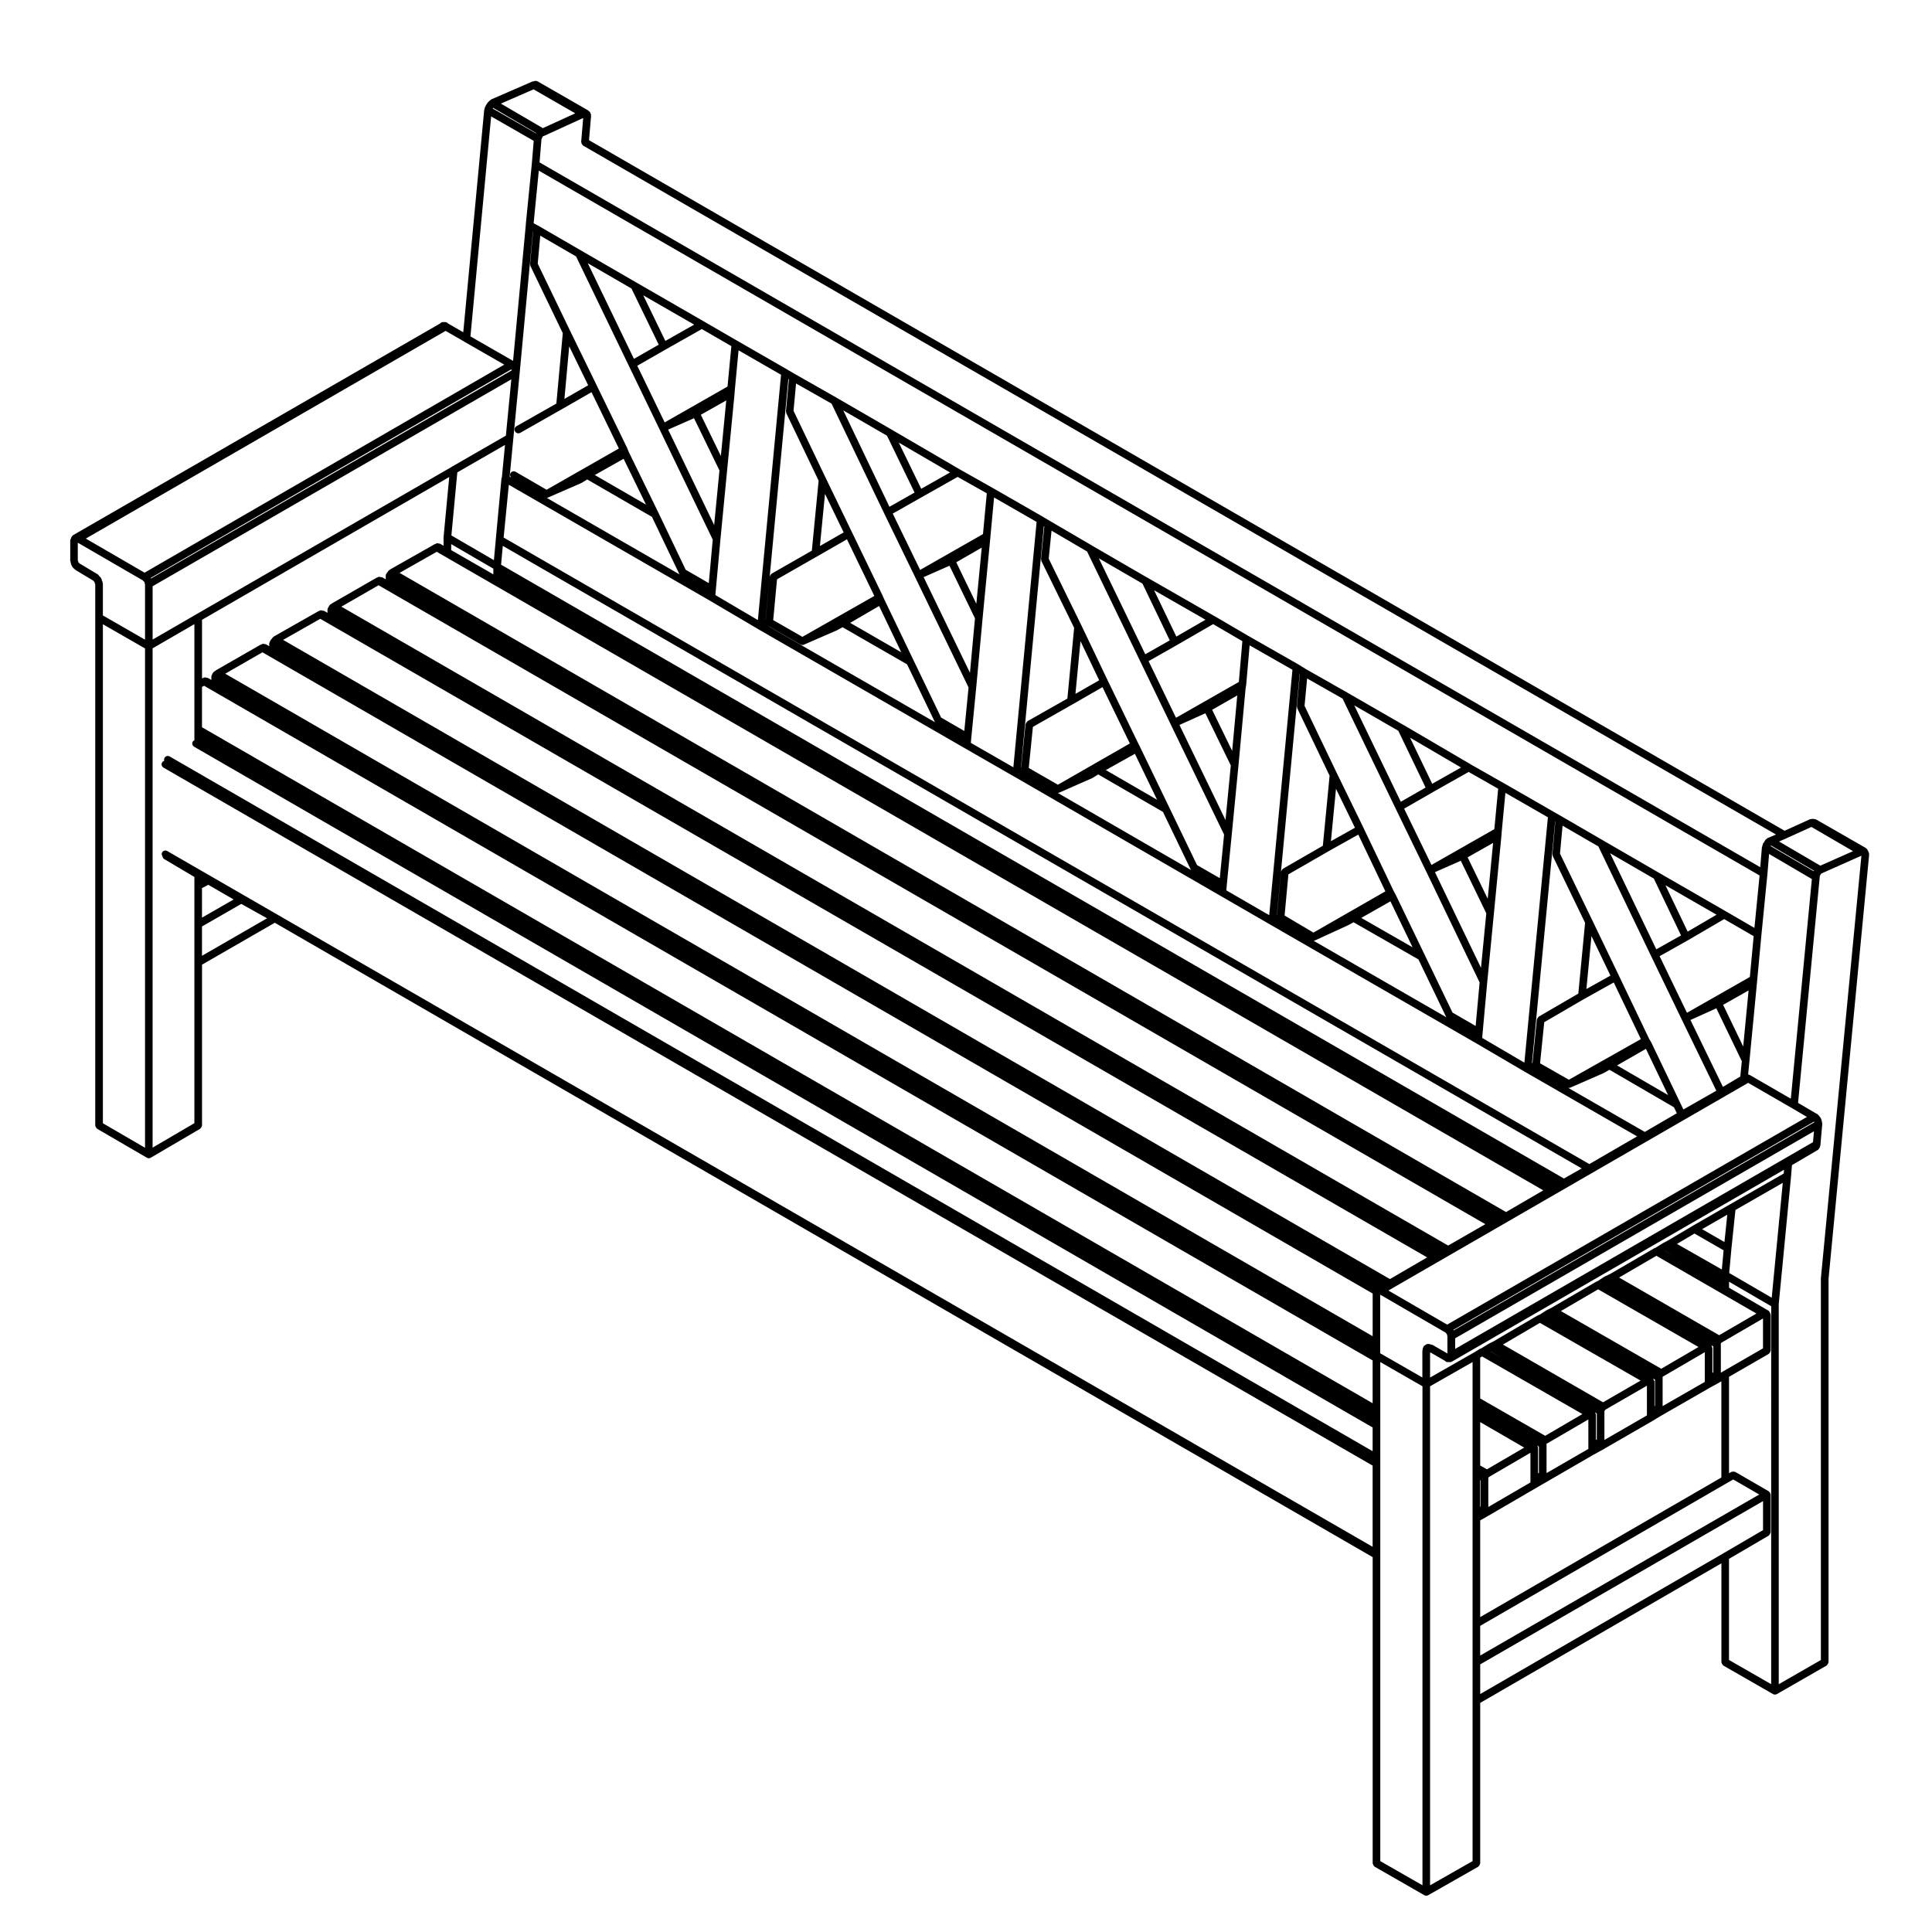<?xml version="1.0" encoding="UTF-8"?>
<!-- Uploaded to: ICON Repo, www.svgrepo.com, Generator: ICON Repo Mixer Tools -->
<svg fill="#000000" width="800px" height="800px" version="1.1" viewBox="144 144 512 512" xmlns="http://www.w3.org/2000/svg">
 <path d="m162.7 292.87v0.031c0.016 0.059-0.016 0.117 0.012 0.168l0.047 0.09c0.004 0.02-0.012 0.039-0.004 0.059l0.039 0.125v0.02 0.012c0 0.039 0.039 0.07 0.047 0.105l0.004 0.02s0 0.012 0.004 0.012c0.023 0.156 0.086 0.309 0.188 0.441 0.023 0.117 0.105 0.207 0.176 0.309 0.051 0.07 0.074 0.125 0.141 0.176 0.066 0.059 0.086 0.156 0.172 0.195l0.172 0.09c0.023 0.031 0.012 0.07 0.039 0.102l0.09 0.102c0.051 0.051 0.121 0.039 0.18 0.082 0.055 0.039 0.07 0.105 0.133 0.137l0.109 0.051 4.359 2.609c0.016 0.012 0.031 0 0.047 0.012 0.051 0.09 0.121 0.145 0.191 0.215 0.02 0.031 0.016 0.07 0.039 0.09 0.02 0.02 0.047 0.012 0.066 0.031 0.02 0.012 0.039 0.02 0.066 0.031 0.012 0.02 0.023 0.031 0.035 0.039v0.039 0.082c0 0.176 0.105 0.312 0.191 0.465l-0.004 0.012v143.46c0 0.051 0.047 0.082 0.051 0.125 0.016 0.125 0.074 0.215 0.141 0.332 0.066 0.117 0.117 0.215 0.227 0.297 0.035 0.031 0.039 0.09 0.082 0.105l13.191 7.672c0.16 0.09 0.332 0.137 0.508 0.137 0.176 0 0.348-0.051 0.508-0.137l13.094-7.672c0.039-0.02 0.047-0.082 0.082-0.105 0.105-0.082 0.156-0.176 0.223-0.297s0.125-0.207 0.141-0.344c0.004-0.039 0.051-0.07 0.051-0.117v-42.629l19.285-11.109 290.95 168.12v81.16c0 0.051 0.051 0.082 0.059 0.125 0.016 0.137 0.07 0.227 0.137 0.344 0.066 0.117 0.117 0.215 0.227 0.297 0.039 0.031 0.039 0.09 0.09 0.105l13.184 7.566c0.156 0.09 0.332 0.137 0.504 0.137s0.344-0.051 0.504-0.137l13.285-7.566c0.039-0.02 0.047-0.082 0.086-0.105 0.105-0.082 0.16-0.176 0.227-0.297 0.07-0.117 0.121-0.207 0.141-0.344 0.012-0.039 0.055-0.082 0.055-0.125v-42.535l63.918-36.988v26.223c0 0.051 0.051 0.082 0.055 0.125 0.016 0.125 0.074 0.227 0.141 0.332 0.07 0.117 0.117 0.215 0.227 0.297 0.039 0.039 0.039 0.09 0.086 0.117l13.18 7.566c0.156 0.09 0.332 0.125 0.504 0.125 0.176 0 0.344-0.039 0.504-0.125l13.184-7.566c0.051-0.031 0.051-0.082 0.09-0.117 0.105-0.082 0.156-0.176 0.227-0.297 0.07-0.105 0.121-0.207 0.137-0.332 0.012-0.051 0.059-0.082 0.059-0.125v-101.63l10.746-112.27c0.004-0.059-0.039-0.102-0.051-0.145 0.012-0.051 0.055-0.09 0.055-0.137 0-0.02-0.016-0.031-0.02-0.039 0.004-0.02 0.02-0.031 0.02-0.051 0-0.168-0.105-0.289-0.172-0.422-0.02-0.07 0.012-0.137-0.02-0.207-0.031-0.07-0.109-0.09-0.156-0.145-0.012-0.012-0.012-0.031-0.02-0.039-0.02-0.07 0.012-0.137-0.02-0.195-0.039-0.09-0.133-0.105-0.188-0.168-0.039-0.051-0.031-0.125-0.07-0.168-0.039-0.039-0.102-0.031-0.137-0.059-0.039-0.039-0.047-0.102-0.098-0.125l-13.191-7.566c-0.102-0.059-0.203-0.02-0.309-0.039-0.098-0.02-0.176-0.102-0.277-0.09 0 0-0.004-0.012-0.012-0.012-0.02 0-0.031 0.02-0.051 0.02-0.016 0-0.031-0.02-0.047-0.02-0.035 0-0.055 0.039-0.098 0.039-0.035 0-0.059-0.039-0.102-0.039-0.016 0-0.031 0.02-0.047 0.02-0.02 0-0.031-0.02-0.051-0.02-0.035 0-0.055 0.039-0.09 0.039-0.035 0-0.066-0.039-0.098-0.039-0.051 0-0.082 0.051-0.125 0.059-0.082 0.012-0.137 0.012-0.207 0.031-0.031 0.012-0.055-0.012-0.086 0.012l-6.727 3.047-316.84-183.01 0.508-6.039c0.039-0.156 0.051-0.297 0.012-0.453v-0.156c0-0.02-0.016-0.031-0.02-0.051 0-0.02 0.02-0.031 0.02-0.051 0-0.188-0.109-0.324-0.195-0.473-0.02-0.059 0.004-0.125-0.023-0.188-0.047-0.09-0.145-0.105-0.211-0.176-0.039-0.039-0.074-0.059-0.117-0.09v-0.012c-0.016-0.012-0.012-0.039-0.023-0.059-0.023-0.02-0.066-0.012-0.098-0.039-0.02-0.012-0.035-0.039-0.055-0.051-0.031-0.02-0.031-0.059-0.059-0.07l-12.879-7.402c-0.02-0.02-0.051-0.031-0.07-0.039l-0.137-0.082v-0.012h-0.012l-0.086-0.051c-0.02-0.02-0.047 0-0.07-0.012-0.188-0.117-0.371-0.207-0.586-0.195-0.016 0-0.023-0.02-0.039-0.02-0.035 0-0.055 0.039-0.09 0.039-0.035 0-0.059-0.039-0.102-0.039-0.098 0-0.156 0.082-0.242 0.105-0.012-0.012-0.02-0.02-0.031-0.02-0.051 0-0.082 0.051-0.125 0.059-0.07 0-0.125 0-0.195 0.031-0.023 0.012-0.055-0.012-0.086 0l-10.941 4.762c-0.105 0.051-0.141 0.156-0.223 0.238 0 0-0.004 0-0.012 0.012-0.051 0.031-0.117 0.02-0.16 0.059l-0.191 0.188c-0.02 0.02-0.012 0.051-0.031 0.07s-0.051 0.012-0.07 0.031c-0.016 0.02-0.012 0.039-0.023 0.059-0.016 0.02-0.047 0.012-0.059 0.031 0 0 0 0.012-0.004 0.012h-0.012l-0.188 0.199c-0.059 0.059-0.051 0.145-0.09 0.227-0.02 0.02-0.055 0.012-0.074 0.031-0.039 0.039-0.031 0.102-0.066 0.145-0.012 0.02-0.035 0.02-0.047 0.039-0.004 0.02 0 0.039-0.004 0.059-0.039 0.059-0.121 0.09-0.145 0.168l-0.086 0.266c-0.023 0.051-0.086 0.07-0.105 0.117l-0.09 0.289c-0.004 0.02 0.012 0.051 0.004 0.07-0.004 0.012-0.016 0.012-0.02 0.02-0.004 0 0 0.012 0 0.02 0 0.012-0.012 0.012-0.016 0.012-0.031 0.059 0 0.125-0.016 0.188-0.02 0.07-0.09 0.117-0.098 0.188l-5.551 58.949-4.039-2.332-0.109-0.105c-0.211-0.195-0.48-0.277-0.746-0.266-0.016 0-0.023-0.012-0.047-0.012-0.02 0-0.023 0.02-0.047 0.02-0.02 0-0.031-0.02-0.047-0.02-0.035 0-0.055 0.031-0.09 0.039-0.035-0.012-0.059-0.039-0.098-0.039-0.02 0-0.031 0.02-0.051 0.02-0.016 0-0.031-0.02-0.051-0.02-0.258 0-0.52 0.102-0.715 0.297l-0.098 0.09-97.078 55.996-0.191 0.102c-0.031 0.012-0.031 0.051-0.055 0.07-0.012 0.012-0.031 0-0.039 0.012-0.012 0.02-0.012 0.039-0.02 0.051-0.121 0.09-0.188 0.188-0.262 0.324-0.012 0.031-0.047 0.039-0.051 0.059-0.004 0.02-0.02 0.02-0.023 0.031l-0.098 0.188c-0.023 0.059 0.004 0.105-0.004 0.156 0 0.012-0.004 0.012-0.004 0.02v0.012c-0.082 0.145-0.191 0.277-0.191 0.453v5.422c0 0.09 0.07 0.125 0.09 0.207 0.004 0.004-0.004 0.02 0.004 0.039zm19.734 155.3-11.168-6.492v-132.25l11.168 6.414zm1.539-150.93-0.039-0.09 95.566-55.273 0.055 0.168c0.004 0.031 0.035 0.039 0.047 0.059v0.051l-95.594 55.152zm100.58-83.023c0.016 0.102-0.023 0.188 0.016 0.277l8.574 17.801-1.703 18.656-10.574 6c-0.484 0.277-0.656 0.887-0.379 1.367 0.188 0.332 0.523 0.516 0.875 0.516 0.172 0 0.336-0.039 0.5-0.125l11.027-6.266h0.012l7.856-4.508 7.25 14.918-19.156 10.934-8.195-4.75c-0.48-0.289-1.098-0.117-1.375 0.363-0.223 0.371-0.105 0.797 0.168 1.113l-0.383-0.215 0.973-10.117 1.684-17.387v-0.012l3.5-37.414 0.039 0.02-0.781 8.578c-0.02 0.094 0.059 0.16 0.074 0.25zm327.84 161.34v-0.012l0.434-5.234 11.336 6.641-5.578 58.215-10.707-6.184-0.02-0.02c-0.012-0.012-0.02-0.012-0.031-0.012l-0.047-0.031c-0.016-0.012-0.035 0-0.055-0.012-0.035-0.02-0.07-0.012-0.105-0.031 0 0-0.004 0-0.012-0.012-0.047-0.012-0.074-0.039-0.117-0.051-0.082-0.02-0.137-0.082-0.215-0.09l0.352-3.613 1.961-20.391h-0.004c0-0.012 0.004-0.012 0.004-0.012l0.102-1.113 1.117-11.965 1.586-16.086v0.012zm0.848-7.34 0.082-0.145v-0.012l11.426 6.699c-0.023 0.059-0.09 0.07-0.105 0.125zm11.555 73.215-95.578 55.141c-0.035-0.051-0.035-0.105-0.082-0.145l95.602-55.191c0.02 0.02 0.039 0.039 0.051 0.059v0.117c-0.004 0.008 0.008 0.008 0.008 0.02zm-0.078 2.367-0.258 2.883-94.824 54.793v-2.816zm-97.211 51.238-15.574-9.035 95.348-55.035 11.648 6.723h0.004l3.926 2.312zm-232.43-263.38-8.574-17.789 0.676-7.41 9.488 5.5 13.992 29 8.125 16.809 0.012 0.031 14.09 29.207-1.047 11.523-6.125-3.543-7.25-15.156v-0.012l-7.828-16.031-0.371-0.918c-0.004-0.02-0.02-0.02-0.023-0.031s0-0.031 0-0.039l-8.137-16.738zm4.793 14.445-6.293 3.613 1.27-13.926zm38.785 2.273v-0.012l0.098-1.199v-0.012l0.973-10.312 11.262 6.473-6.141 65.012-11.273-6.629 0.133-1.414 1.219-13.371 1.773-18.324 1.965-20.203c0-0.008-0.008-0.008-0.008-0.008zm13.699 4.84c0.016 0.09-0.023 0.176 0.016 0.266l8.574 17.898-1.797 18.551-10.672 6.109c-0.023 0.012-0.023 0.039-0.047 0.059-0.125 0.09-0.191 0.207-0.266 0.344-0.059 0.102-0.125 0.176-0.145 0.297-0.004 0.031-0.039 0.051-0.039 0.082l-1.066 11.426-0.02 0.012 6.031-63.812 0.145 0.082-0.785 8.434c-0.023 0.09 0.051 0.16 0.07 0.254zm54.016 34.148 0.098-1.113 0.973-10.41 11.273 6.473-6.164 65.023-11.266-6.465 0.125-1.406 1.309-13.371 1.688-18.324 1.961-20.398c0.008-0.004 0.004-0.004 0.004-0.008zm13.598 5.043c0.016 0.09-0.023 0.188 0.016 0.277l8.672 17.695-1.789 18.746-10.578 6c-0.039 0.02-0.039 0.07-0.07 0.09-0.105 0.07-0.145 0.176-0.215 0.277-0.074 0.105-0.156 0.207-0.176 0.332-0.012 0.031-0.047 0.051-0.051 0.082l-1.16 11.473-0.051 0.02 6.062-63.957 0.125 0.082-0.875 8.621c-0.008 0.098 0.066 0.168 0.09 0.262zm54.273 33.066c0.004-0.02 0.02-0.031 0.02-0.039l0.902-10.41 11.348 6.473-6.156 65.031-11.359-6.566 0.117-1.496h0.004l1.316-13.371 1.785-18.344 1.863-20.184 0.176-1.074s-0.016-0.012-0.016-0.02zm13.527 5.926c0.012 0.102-0.031 0.188 0.012 0.277l8.578 17.891-1.789 18.57-10.59 6.102c-0.02 0.012-0.02 0.039-0.039 0.051-0.133 0.09-0.195 0.207-0.277 0.344-0.059 0.105-0.125 0.188-0.145 0.297-0.004 0.039-0.039 0.051-0.039 0.09l-1.062 11.48-0.035 0.02 6.039-63.844 0.051 0.031-0.785 8.445c-0.012 0.09 0.062 0.152 0.082 0.246zm54.109 34.242v-0.012l0.09-1.188h0.004l0.977-10.324 11.262 6.473-6.234 65.023-11.18-6.555 0.121-1.414 1.219-13.371 1.777-18.324 1.965-20.297zm13.598 4.938c0.016 0.102-0.031 0.188 0.016 0.277l8.574 17.703-1.797 18.758-10.496 6.102c-0.035 0.02-0.035 0.07-0.066 0.09-0.102 0.07-0.141 0.176-0.211 0.277-0.074 0.105-0.156 0.207-0.18 0.332-0.004 0.031-0.039 0.039-0.039 0.082l-1.152 11.453-0.133 0.059 6.141-64.02 0.051 0.031-0.781 8.609c-0.012 0.09 0.055 0.16 0.074 0.246zm45.168 39.715 6.75-3.82-1.426 14.867zm4.953 14.93-0.395 4.066-4.606 2.746-8.609-17.723 6.863-3.098zm-14.535-12.824-7.246-15 7.488-4.211c0.004 0 0.004-0.012 0.012-0.012h0.012l9.594-5.606 7.82 4.523-1.008 10.812zm0.184-21.512-5.883-12.281 13.543 7.805zm-1.754 1.008-6.555 3.68-12.242-25.461 11.586 6.711zm-7.902 5.527 8.125 16.828 0.004 0.012 9.129 18.785-8.727 4.977-0.832-1.734-7.758-16.188c-0.012-0.02-0.023-0.02-0.031-0.031-0.012-0.012 0-0.031-0.012-0.039 0 0-0.012 0-0.012-0.012-0.004 0 0-0.012-0.004-0.02l-0.434-0.699-8.027-16.777h-0.004v-0.012l-7.012-14.586-8.578-17.703 0.68-7.41 9.492 5.5zm-9.926 6.938 7.184 15.012-19.078 10.766-7.633-4.348 1.098-10.891 10.48-6.102zm-7.25 1.742 1.344-14.031 5.031 10.469zm15.773 15.852 5.875 12.254-13.527-7.863zm-20.418 10.352c0.133 0 0.266-0.031 0.402-0.082l8.793-3.84c0.016 0 0.016-0.02 0.031-0.031 0.023-0.012 0.047-0.012 0.07-0.02l1.457-0.836 17.094 9.941 0.766 1.582-8.504 4.949-20.434-11.758c0.102 0.043 0.207 0.094 0.324 0.094zm-21.887-46.273-1.402 14.453-12.203-25.355 6.852-3.023zm-4.945-14.832 6.75-3.82-1.426 14.801zm7.078-7.469-16.66 9.488-7.246-14.918 7.5-4.309c0.004 0 0.004 0 0.004-0.012l9.594-5.41 7.824 4.449zm-16.465-12.023-5.871-12.223 13.512 7.91zm-1.754 1-6.574 3.769-12.328-25.543 11.672 6.723zm-7.914 5.617 8.117 16.707 0.016 0.031 14.102 29.293-1.059 11.531-6.125-3.543-7.352-15.25-7.754-16.078c-0.012-0.012-0.02-0.012-0.023-0.02-0.004-0.012 0-0.031-0.004-0.039l-0.457-0.816-8.027-16.797v-0.012l-7.019-14.395-8.578-17.891 0.68-7.246 9.395 5.336zm-9.922 6.852 7.176 15.035-19.062 10.934-7.644-4.523 1.008-10.914 10.566-6.082c0.004-0.012 0.004-0.012 0.016-0.012zm-7.254 1.746 1.344-13.887 5.027 10.324zm15.77 15.938 5.875 12.184-13.598-7.793zm-19.996 10.359 8.785-4.027c0.004-0.012 0.004-0.02 0.016-0.02 0.016-0.012 0.035 0 0.047-0.012l1.375-0.754 17.199 9.848 7.34 15.242c0.023 0.051 0.074 0.07 0.105 0.117l-35.246-20.309c0.137-0.004 0.262-0.023 0.379-0.086zm-22.305-46.375-1.402 14.484-12.207-25.211 6.867-3.098zm-4.945-14.742 6.66-3.809-1.352 14.695zm7.074-7.375-16.652 9.488-7.262-15.008 7.422-4.211h0.004l9.68-5.598 7.742 4.523zm-16.559-12.027-5.894-12.273 13.621 7.805zm-1.75 1.004-6.484 3.68-12.305-25.426 11.562 6.699zm-7.832 5.531 8.137 16.828 14.098 29.113-1.137 11.543-6.039-3.473-7.34-15.23-7.769-16.086h-0.004v-0.012l-0.473-0.945h-0.004l-8.113-16.715-6.922-14.496s-0.004 0-0.004-0.012l-8.672-17.695 0.746-7.422 9.426 5.523zm-9.988 6.859 7.246 14.93-19.07 10.934-7.719-4.441 1.098-10.891 10.578-6.012h0.012zm-7.172 1.793 1.34-13.98 4.949 10.375zm15.754 15.879 5.879 12.172-13.582-7.863zm-20.406 10.359c0.137 0 0.277-0.031 0.406-0.09l8.695-3.828c0.016-0.012 0.02-0.031 0.035-0.039 0.031-0.02 0.066-0.012 0.09-0.031l1.461-0.906 17.16 9.93 7.344 15.242c0.047 0.09 0.121 0.137 0.18 0.207l-35.492-20.523c0.039 0.012 0.078 0.039 0.121 0.039zm-21.973-46.266-1.328 14.434-12.277-25.348 6.852-3.023zm-4.957-14.848 6.75-3.883-1.43 14.879zm7.082-7.473-16.66 9.496-7.254-14.93 7.598-4.301 9.602-5.422 7.723 4.348zm-16.371-12.004-5.941-12.242 13.582 7.918zm-1.758 0.996-6.66 3.769-12.238-25.543 11.594 6.711zm-8.012 5.609v0.012l8.121 16.707 0.012 0.031 14.184 29.293-1.129 11.531-6.137-3.551-7.344-15.242-7.769-16.176-0.359-0.816s-0.012 0-0.012-0.012v-0.02l-8.137-16.828-6.922-14.309-8.578-17.898 0.676-7.234 9.406 5.336zm-9.906 6.781 7.25 15.008-19.059 10.844-7.734-4.438 1.008-10.809 10.672-6.102h0.004zm-7.164 1.777 1.34-13.824 4.949 10.223zm15.676 15.898 5.883 12.273-13.543-7.805zm-20.824 10.207c0.156 0.09 0.332 0.125 0.504 0.125 0.137 0 0.273-0.031 0.402-0.082l8.781-3.828c0.012-0.012 0.012-0.02 0.023-0.031 0.016-0.012 0.035 0 0.055-0.012l1.379-0.754 17.098 9.84 7.344 15.242c0.023 0.059 0.082 0.082 0.109 0.125l-44.059-25.387 0.031-0.02zm-21.48-46.137-1.402 14.465-12.191-25.281 6.852-3.023zm-4.938-14.742 6.742-3.809-1.43 14.723zm7.078-7.481-16.656 9.496-7.262-15.012 7.508-4.301 9.598-5.422 7.824 4.523zm-16.477-12.094-5.863-12.09 13.504 7.773zm-1.758 0.996-6.566 3.758-12.234-25.348 11.582 6.711zm-3.371 42.387-13.566-7.844 7.633-4.309zm1.578 3.242 7.25 15.156c0.023 0.059 0.086 0.082 0.117 0.125l-35.266-20.32c0.125 0 0.246-0.031 0.367-0.082l8.789-3.832c0.02-0.012 0.02-0.031 0.039-0.039 0.023-0.012 0.055-0.012 0.086-0.02l1.461-0.906zm15.219 22.133 13.184 7.766c0.004 0 0.012 0 0.016 0.012l54.516 31.418h0.004l13.184 7.578h0.012l54.512 31.52 13.246 7.648c0.004 0 0.012 0 0.012 0.012l0.02 0.012 54.516 31.418h0.004l13.094 7.672h0.004l29.527 16.992-12.66 7.34-281.63-162.53-6.086-3.512 1.375-13.98zm-57.258-8.414v1.512l-11.168-6.414v-1.594zm-11.113-8.797 1.57-16.707 12.637-7.281-0.828 8.621c-0.023 0.082-0.102 0.117-0.105 0.207l-1.496 16.078-0.004 0.09v0.012l-0.508 5.531zm289.36 173.56-9.871 5.75-293.22-169.39 9.848-5.586zm-276.09-165.75c-0.031-0.02-0.07 0-0.105-0.02l0.457-5.027 5.281 3.047 280.64 161.94-4.711 2.676zm1.168-34.258-14.328 8.246s0 0.012-0.004 0.012l-0.133 0.082c-0.004 0-0.012 0-0.016 0.012l-67.555 38.996-11.578 6.699v-14.133l95.059-54.84zm-80.523 48.805 65.512-37.836-1.5 15.93c0 0.02 0.016 0.031 0.016 0.039 0 0.02-0.02 0.031-0.02 0.051v2.188l-0.918-0.527c-0.117-0.07-0.246-0.031-0.371-0.051-0.059-0.012-0.105-0.059-0.16-0.059-0.023 0-0.047-0.031-0.07-0.031-0.016 0-0.023 0.02-0.039 0.02s-0.023-0.02-0.047-0.02c-0.02 0-0.023 0.02-0.047 0.02-0.02 0-0.031-0.02-0.047-0.02-0.125 0-0.211 0.102-0.324 0.137-0.031 0.012-0.055 0.031-0.09 0.039-0.035 0.012-0.074 0.02-0.109 0.039-0.02 0.012-0.051 0-0.07 0.012l-11.879 6.742c-0.047 0.02-0.047 0.082-0.086 0.105-0.039 0.031-0.102 0.02-0.137 0.059l-0.156 0.156c-0.016 0.012-0.039 0.012-0.055 0.02-0.012 0.02-0.004 0.039-0.016 0.051l-0.016 0.02c-0.012 0.012-0.004 0.02-0.016 0.031s-0.031 0.012-0.039 0.02l-0.086 0.102c-0.035 0.039-0.016 0.09-0.047 0.125-0.004 0.012-0.02 0.012-0.023 0.012-0.004 0.012 0 0.02-0.004 0.02-0.02 0.031-0.059 0.039-0.074 0.07l-0.023 0.039-0.074 0.082c-0.012 0.012-0.004 0.031-0.016 0.051-0.168 0.176-0.277 0.402-0.277 0.672v0.969l-0.926-0.527c-0.082-0.051-0.176-0.012-0.262-0.031-0.109-0.031-0.195-0.07-0.312-0.07-0.066-0.012-0.109-0.031-0.176-0.031-0.012 0-0.016-0.012-0.031-0.012-0.016 0-0.023 0.02-0.039 0.02s-0.023-0.02-0.047-0.02c-0.121 0-0.207 0.09-0.316 0.137-0.039 0.012-0.066 0.031-0.105 0.039-0.031 0.02-0.07 0.02-0.102 0.039-0.023 0.012-0.055 0-0.082 0.012l-11.879 6.828c-0.051 0.031-0.055 0.09-0.098 0.117-0.047 0.039-0.105 0.031-0.141 0.07-0.047 0.039-0.105 0.02-0.145 0.059l-0.086 0.09-0.109 0.07c-0.004 0 0 0.012-0.004 0.012-0.02 0.02-0.02 0.059-0.039 0.082-0.105 0.09-0.141 0.227-0.203 0.352l-0.047 0.039-0.004 0.012c-0.035 0.039-0.02 0.09-0.047 0.117-0.125 0.176-0.242 0.363-0.242 0.59v0.883l-0.926-0.527c-0.117-0.07-0.246-0.031-0.371-0.051-0.082-0.02-0.137-0.09-0.215-0.09-0.02 0-0.031 0.02-0.051 0.02-0.016 0-0.031-0.02-0.051-0.02-0.016 0-0.023 0.02-0.047 0.02-0.02 0-0.031-0.02-0.047-0.02s-0.023 0.02-0.047 0.02c-0.016 0-0.031-0.02-0.047-0.02-0.121 0-0.207 0.09-0.312 0.125-0.039 0.012-0.066 0.039-0.105 0.051-0.023 0.012-0.059 0.02-0.086 0.039-0.023 0.012-0.059-0.012-0.086 0.012l-11.875 6.742c-0.039 0.02-0.047 0.082-0.086 0.105-0.074 0.059-0.125 0.105-0.188 0.176-0.004 0.012-0.012 0.012-0.012 0.012-0.074 0.059-0.121 0.117-0.18 0.195-0.051 0.039-0.035 0.105-0.074 0.156-0.098 0.07-0.156 0.137-0.223 0.227l-0.016 0.02v0.012c-0.047 0.039-0.039 0.117-0.082 0.168l-0.059 0.055c-0.066 0.082-0.047 0.176-0.082 0.258-0.066 0.141-0.172 0.258-0.172 0.414v0.742l-0.816-0.484c-0.121-0.082-0.262-0.039-0.395-0.059-0.082-0.02-0.137-0.09-0.215-0.09l-0.004 0.012c-0.031 0-0.055 0.031-0.086 0.031-0.035 0-0.059-0.039-0.098-0.039-0.004 0-0.012 0.012-0.016 0.012-0.016 0-0.023 0.012-0.039 0.012s-0.023-0.02-0.039-0.02c-0.121 0-0.203 0.09-0.309 0.125-0.039 0.012-0.07 0.031-0.109 0.051-0.023 0.012-0.059 0.02-0.09 0.039-0.023 0.012-0.055-0.012-0.086 0.012l-11.879 6.82c-0.047 0.031-0.047 0.082-0.086 0.105-0.039 0.031-0.098 0.02-0.125 0.059l-0.047 0.051c-0.047 0.031-0.105 0.02-0.145 0.059l-0.16 0.16c-0.004 0.012 0 0.012-0.004 0.02-0.004 0-0.016 0-0.02 0.012l-0.09 0.09c-0.039 0.039-0.023 0.102-0.055 0.145-0.035 0.039-0.098 0.051-0.121 0.102l-0.102 0.195c-0.031 0.051 0.004 0.105-0.012 0.156-0.086 0.145-0.195 0.297-0.195 0.473v0.891l-0.918-0.527c-0.066-0.039-0.137 0-0.207-0.031-0.133-0.039-0.23-0.07-0.371-0.059-0.039-0.012-0.07-0.051-0.109-0.051-0.016 0-0.031 0.02-0.047 0.02-0.02 0-0.031-0.02-0.051-0.02-0.016 0-0.031 0.02-0.047 0.02s-0.031-0.02-0.047-0.02c-0.121 0-0.203 0.09-0.309 0.125-0.039 0.012-0.07 0.031-0.109 0.051-0.02 0.012-0.039 0.012-0.059 0.02-0.023 0.02-0.055 0-0.086 0.012l-0.109 0.059zm46.781-9.152 293.31 169.32-9.855 5.668-293.31-169.32zm364.62 90.805-7.527-4.367-17.859-10.293-14.688-8.508-11.125-6.453h-0.004-0.004l-1.961-1.125-13.184-7.578h-0.012l-8.867-5.039v-0.012l-17.871-10.469h-0.012l-14.773-8.508h-0.004s0-0.012-0.004-0.012l-10.992-6.238-1.965-1.219c-0.004-0.012-0.016 0-0.023-0.012-0.004 0 0-0.012-0.012-0.012l-13.273-7.566-8.793-5.144 0.004 0.008-17.957-10.293h-0.012l-14.656-8.496c-0.004 0-0.004-0.012-0.004-0.012l-11.039-6.453h-0.012l-2.035-1.211c-0.004 0-0.004-0.012-0.012-0.012l-13.195-7.578h-0.012l-8.766-4.949-17.957-10.48-14.688-8.504h-0.004v-0.012l-11.035-6.266-2.047-1.199-0.004-0.012-13.184-7.578h-0.004l-8.871-5.141-17.859-10.293-14.691-8.508-11.125-6.445c-0.004-0.012-0.016 0-0.02-0.012-0.004 0-0.004-0.012-0.016-0.02l-1.367-0.711 1.371-13.957 323.52 186.79zm-411.41 7.391v-7.773l10.41-5.977 6.836 3.809zm0-10.109v-7.836l1.672-0.867 6.711 3.883zm310.24 141.4-318.79-184.11c-0.484-0.289-1.098-0.117-1.375 0.371-0.141 0.246-0.16 0.523-0.09 0.777-0.223 0.082-0.434 0.207-0.559 0.434-0.277 0.484-0.109 1.094 0.367 1.367l320.44 184.98v21.512l-319.43-184.38c-0.48-0.289-1.098-0.117-1.375 0.371-0.195 0.332-0.105 0.711 0.098 1.012 0.039 0.297 0.172 0.559 0.441 0.73l8.02 4.75v65.25l-11.074 6.484v-132.32l11.074-6.414v30.797c-0.16 0.09-0.328 0.156-0.43 0.332-0.277 0.484-0.109 1.094 0.367 1.367l312.31 180.4v6.281zm0-12.711-310.24-179.15v-10.688l0.562-0.297 309.67 178.79v11.344zm0-17.77-304.08-175.57 9.863-5.668 294.22 169.93zm-288.74-184.53 9.848-5.586 293.33 169.23-9.863 5.746zm301.94 330.04-11.18-6.402v-132.26l11.18 6.422zm1.75-143.46c-0.035 0-0.055 0.031-0.09 0.031-0.035 0-0.059-0.031-0.098-0.031-0.016 0-0.031 0.02-0.047 0.02-0.02 0-0.031-0.02-0.051-0.02-0.289 0-0.539 0.125-0.727 0.312-0.07 0.051-0.141 0.07-0.203 0.125-0.02 0.02-0.039 0.012-0.059 0.031-0.02 0.02-0.012 0.039-0.031 0.059-0.016 0.02-0.039 0.012-0.059 0.031-0.137 0.125-0.168 0.309-0.215 0.484-0.02 0.031-0.066 0.039-0.082 0.07-0.023 0.051 0 0.09-0.012 0.137 0 0.012-0.004 0.012-0.004 0.02-0.016 0.059-0.004 0.105-0.012 0.156-0.023 0.07-0.023 0.125-0.035 0.195-0.012 0.051-0.051 0.082-0.051 0.125v7.144l-11.18-6.414v-15.535l17.195 9.977c0.016 0 0.023 0 0.035 0.012 0.016 0 0.016 0.02 0.023 0.02l0.066 0.031c0.07 0.07 0.09 0.168 0.176 0.215 0.02 0.082 0.105 0.117 0.145 0.188 0.039 0.07 0.039 0.156 0.09 0.207 0.016 0.051-0.012 0.102 0.012 0.145l0.039 0.059c0 0.02-0.012 0.039-0.012 0.051l0.047 0.137v4.543l-4.004-2.301c-0.047-0.02-0.098 0-0.133-0.012-0.102-0.051-0.176-0.059-0.289-0.059-0.137-0.059-0.258-0.145-0.402-0.137 0.004 0.004-0.016-0.016-0.035-0.016zm11.527 15.035v122.02l-11.262 6.414v-132.25l11.262-6.422zm1.969-13.754-1.492 0.926-11.738 6.699v-6.574l0.109-0.07 3.773 2.176 0.102 0.09c0.195 0.195 0.453 0.297 0.711 0.297 0.02 0 0.031-0.02 0.051-0.02s0.031 0.02 0.051 0.02c0.031 0 0.055-0.039 0.09-0.039s0.059 0.039 0.098 0.039c0.035 0 0.055-0.039 0.09-0.039s0.066 0.039 0.098 0.039c0.02 0 0.031-0.02 0.051-0.02 0.02 0 0.031 0.02 0.051 0.02 0.172 0 0.344-0.051 0.504-0.137l88.027-50.855-0.082 1.012-14.227 8.156-9.914 5.707-0.004 0.012h-0.004l-6.602 3.906h-0.004l-1.215 0.648c-0.016 0-0.016 0.02-0.023 0.031h-0.035l-1.863 1.16-0.102 0.039h-0.004l-0.055 0.02c-0.039 0.012-0.051 0.051-0.086 0.07-0.035 0.012-0.074-0.012-0.105 0.012l-11.836 6.898-1.367 0.629c-0.023 0.012-0.031 0.051-0.051 0.059-0.031 0.02-0.055 0-0.082 0.02l-1.742 1.145-0.137 0.039c-0.047 0.012-0.059 0.059-0.102 0.082-0.039 0.02-0.086-0.012-0.121 0.02l-11.875 6.926-1.254 0.621c-0.016 0.012-0.02 0.031-0.035 0.039-0.02 0.012-0.047 0-0.066 0.012l-1.734 1.133-0.195 0.051c-0.004 0-0.012 0-0.012 0.012-0.051 0.012-0.082 0.059-0.121 0.082-0.039 0.02-0.102-0.012-0.141 0.02l-11.785 6.918-1.246 0.621c-0.02 0.012-0.02 0.031-0.035 0.039-0.016 0.012-0.035 0-0.051 0.012l-1.875 1.16-0.168 0.059c-0.039 0.012-0.051 0.059-0.09 0.082-0.043-0.012-0.09-0.031-0.129 0zm27.141 17.305-9.863 5.758-17.227-9.898v-10.82l0.508-0.312zm-24.359-16.578 0.02-0.02 2.867 1.672zm45.598 6.82c0.047-0.051 0.039-0.117 0.074-0.176 0.012-0.012 0.02-0.012 0.035-0.031 0.02-0.012 0.039 0 0.059-0.012l11.023-6.422v7.875l-11.176 6.414v-7.609c0-0.02-0.016-0.031-0.016-0.039zm-0.348-2.254-26.598-15.289 9.871-5.758 26.598 15.289zm-1.934 3.09c-0.012-0.082-0.055-0.125-0.082-0.188-0.012-0.031-0.02-0.051-0.031-0.082-0.039-0.082-0.047-0.168-0.102-0.238l0.488 0.289v7.043l-0.133-0.082v-6.34c0-0.02 0.016-0.02 0.016-0.039 0.004-0.125-0.094-0.238-0.156-0.363zm-13.137 8.168v-0.012c0.031-0.039 0.07-0.059 0.09-0.102 0.016-0.02 0-0.051 0.012-0.07 0.07-0.059 0.102-0.137 0.152-0.215l11.02-6.367v7.875l-11.262 6.504v-7.609c-0.008-0.004-0.012-0.004-0.012-0.004zm9.602-8.117-9.957 5.75-26.52-15.301 9.789-5.75zm-11.844 9.18c0-0.012 0.012-0.012 0.012-0.02 0-0.02-0.02-0.031-0.02-0.039 0.004-0.031 0.035-0.039 0.035-0.082 0-0.125-0.105-0.246-0.156-0.371-0.016-0.051-0.035-0.09-0.055-0.145-0.012-0.02 0-0.051-0.012-0.07l0.43 0.246v7.027l-0.223-0.125v-6.309c0-0.02 0.016-0.031 0.016-0.039-0.004-0.035-0.027-0.047-0.027-0.074zm-13.109 7.691c0.004-0.02 0.02-0.031 0.02-0.051 0-0.02-0.012-0.02-0.012-0.039 0.004-0.012-0.004-0.02 0-0.031 0-0.012 0.012-0.02 0.012-0.031 0.02-0.02 0.059-0.02 0.082-0.039 0.023-0.012 0.055 0 0.082-0.02l10.922-6.367v7.816l-11.078 6.402v-7.609c-0.008-0.012-0.023-0.02-0.027-0.031zm-2.234 1.238c0-0.012-0.012-0.02-0.012-0.02 0-0.02 0.02-0.031 0.02-0.051 0-0.039-0.035-0.059-0.039-0.09 0.004-0.039 0.039-0.07 0.039-0.102 0-0.258-0.117-0.465-0.266-0.641l0.492 0.289v7.074l-0.227-0.117v-6.328c0.004-0.004-0.008-0.004-0.008-0.016zm-3.66-0.352-9.875 5.758-1.789-1.012v-11.504zm1.652 1.367v7.863l-11.168 6.504v-7.547c0.012-0.051 0-0.09 0.012-0.125 0.012-0.059 0.051-0.09 0.055-0.145h0.016v-0.012c0.004-0.012 0.012 0 0.016-0.012 0.023-0.031 0.016-0.07 0.035-0.102h0.031zm-13.188 7.336v6.996l-0.133-0.082v-6.996zm1.508 9.668s0-0.012 0.012-0.012l13.184-7.672 2.242-1.309h0.012l13.059-7.559 2.242-1.219s0-0.012 0.004-0.012h0.016l13.285-7.672h0.004c0.004-0.012 0.012 0 0.016-0.012l2.121-1.289h0.004l13.191-7.578 2.215-1.211c0.012 0 0.012-0.012 0.016-0.02h0.023l0.629-0.383v25.504l-63.91 36.992v-25.633zm59.879-44.695c0-0.02 0.02-0.031 0.02-0.051 0-0.102-0.082-0.168-0.105-0.258 0-0.02 0.012-0.02 0.012-0.031 0-0.188-0.105-0.312-0.191-0.465l0.516 0.297v7.019l-0.223-0.125v-6.348c-0.008-0.008-0.027-0.02-0.027-0.039zm3.914 35.699 1.633-0.926 6.883 3.984-73.949 42.676v-7.871zm-1.012-29.605s0 0.012-0.004 0.012h-0.012l-0.629 0.383v-7.566c0-0.031-0.035-0.059-0.039-0.09 0.004-0.039 0.039-0.07 0.039-0.102 0.07-0.059 0.105-0.125 0.152-0.207l11.023-6.422v7.918zm-1.09-9.555-26.516-15.289 9.875-5.758 26.516 15.301zm-14.395-22.34 0.016-0.012 2.75 1.582zm3.215-1.855 4.641-2.746 7.719 4.438-0.469 5.09zm12.582-0.5-5.926-3.406 6.68-3.848zm-0.312 82.504c-0.004 0-0.004 0.012-0.004 0.012l-64.41 37.273v-7.863l74.953-43.266v7.684zm12.684 34.668-11.168-6.414v-26.793l10.539-6.172c0.039-0.02 0.039-0.082 0.082-0.105 0.105-0.082 0.156-0.176 0.227-0.297 0.066-0.117 0.121-0.207 0.137-0.344 0.012-0.039 0.055-0.07 0.055-0.117v-10.004c0-0.051-0.047-0.082-0.055-0.125-0.012-0.09-0.031-0.156-0.066-0.238-0.016-0.051 0.004-0.09-0.016-0.137-0.031-0.039-0.082-0.039-0.105-0.082-0.059-0.082-0.105-0.125-0.18-0.188-0.035-0.02-0.039-0.082-0.086-0.102l-8.887-5.144c-0.039-0.02-0.09 0-0.125-0.02-0.117-0.051-0.23-0.051-0.363-0.051-0.137 0-0.25 0-0.379 0.051-0.047 0.02-0.086-0.012-0.121 0.02l-0.648 0.363v-25.562l10.531-6.07c0.047-0.031 0.051-0.082 0.086-0.105 0.105-0.082 0.16-0.176 0.23-0.297 0.066-0.117 0.121-0.207 0.137-0.344 0.012-0.051 0.055-0.082 0.055-0.125v-9.445c0-0.09-0.074-0.156-0.105-0.238 0.004-0.031 0.031-0.039 0.031-0.07 0-0.137-0.121-0.258-0.195-0.383-0.055-0.105-0.07-0.227-0.156-0.312-0.004-0.012-0.012 0-0.012-0.012-0.012-0.012-0.012-0.031-0.02-0.039-0.023-0.031-0.059-0.02-0.09-0.039-0.09-0.105-0.207-0.145-0.332-0.207l-10.156-5.914v-1.594l11.168 6.492-0.004 100.16zm0.152-102.41-11.266-6.555 0.59-6.465v-0.012l1.066-10.223 12.543-7.195zm13.031-5.164c0 0.02 0.02 0.031 0.02 0.051s-0.02 0.031-0.02 0.051v101.07l-11.168 6.414v-100.71l3.266-33.906-0.004-0.012c0.004 0 0.004 0 0.004-0.012l0.238-2.922 6.566-3.859c0.012-0.012 0.012-0.031 0.023-0.039 0.086-0.039 0.18-0.031 0.25-0.102l0.102-0.09c0.012-0.012 0-0.02 0.012-0.031 0.012-0.012 0.023-0.012 0.035-0.02l0.098-0.102c0.02-0.02 0.012-0.059 0.031-0.09 0.035-0.051 0.09-0.07 0.117-0.125l0.102-0.188c0-0.012 0.012-0.012 0.012-0.012l0.09-0.188c0.039-0.07-0.004-0.137 0.012-0.215 0.023-0.082 0.102-0.137 0.102-0.238v-0.156l0.465-5.273c0-0.012-0.016-0.031-0.016-0.039 0.004-0.02 0.02-0.031 0.02-0.051v-0.379c0-0.09-0.074-0.137-0.098-0.215v-0.258c0-0.012-0.012-0.02-0.012-0.031 0-0.082-0.066-0.137-0.09-0.227l-0.008-0.086c0-0.051-0.047-0.082-0.055-0.125-0.016-0.137-0.074-0.227-0.141-0.344-0.059-0.105-0.102-0.207-0.195-0.277-0.016-0.031-0.051-0.031-0.059-0.051-0.012-0.012-0.016-0.02-0.023-0.031v-0.012l-0.102-0.188c-0.047-0.09-0.133-0.102-0.195-0.156-0.086-0.102-0.121-0.227-0.242-0.289l-0.188-0.102c-0.012 0-0.02 0.012-0.031 0-0.012 0-0.012-0.012-0.02-0.02l-0.105-0.051-4.84-2.84 5.734-59.766c0.004-0.02-0.016-0.031-0.016-0.051s0.02-0.031 0.02-0.051v-0.188c0.012-0.031 0.039-0.039 0.051-0.07l0.07-0.215c0.039-0.059 0.105-0.102 0.125-0.168l0.02-0.07c0.02-0.02 0.016-0.059 0.035-0.09 0.023-0.031 0.074-0.012 0.098-0.051l0.059-0.09c0.02-0.012 0.051 0 0.07-0.012l10.523-4.684zm-9.246-116.54c0.004 0 0.004-0.012 0.012-0.012h0.004l6.727-3.047 11.027 6.414-8.672 3.848-10.934-6.402zm-319.23-184.42c0.012 0.137 0.051 0.238 0.109 0.352 0.059 0.117 0.121 0.207 0.223 0.297 0.047 0.039 0.051 0.105 0.105 0.137l316.14 182.58-1.82 0.785v0.012c-0.02 0-0.039 0.02-0.059 0.02-0.16 0.059-0.332 0.082-0.449 0.207h-0.016l-0.066 0.07h-0.016c-0.039 0.02-0.047 0.07-0.082 0.102-0.055 0.02-0.082 0.082-0.121 0.105-0.039 0.031-0.098 0.02-0.133 0.051-0.07 0.059-0.059 0.156-0.105 0.238-0.051 0.07-0.137 0.105-0.168 0.195l-0.059 0.188-0.168 0.168c-0.16 0.168-0.215 0.383-0.242 0.59-0.004 0.02-0.023 0.02-0.035 0.031-0.012 0.02 0.012 0.039 0 0.059 0 0.02-0.004 0.039-0.004 0.051-0.004 0.012 0 0.012-0.004 0.02-0.02 0.039-0.07 0.051-0.09 0.09-0.039 0.09 0 0.176-0.016 0.266-0.016 0.059-0.074 0.102-0.082 0.168l-0.434 5.246-323.5-186.78 0.508-6.141c0.012-0.031 0.035-0.059 0.039-0.09 0-0.012 0.004-0.012 0.012-0.02l0.012-0.039c0.004-0.031 0.035-0.051 0.035-0.082v-0.023l0.016-0.051c0.035-0.07 0.102-0.105 0.121-0.176l0.047-0.137c0.023-0.031 0.066-0.051 0.086-0.09l0.02-0.039 0.09-0.102c0.086-0.012 0.168-0.012 0.246-0.051l10.332-4.727-0.535 6.34c0 0.074 0.051 0.113 0.062 0.176zm-12.672-14.113 11.047 6.359-8.59 3.926-11.117-6.504zm-10.812 5.027c0.023-0.031 0.066-0.051 0.086-0.09l0.016-0.031 11.402 6.672c-0.004 0.012-0.02 0.012-0.031 0.031-0.012 0.02 0.004 0.039-0.004 0.051 0 0.012-0.004 0.012-0.004 0.012l-11.477-6.586zm-0.434 2.148 11.281 6.473-0.508 6.168-1.594 15.992c0 0.02 0.016 0.031 0.016 0.051l-0.016 0.145-3.367 35.957-11.297-6.484zm-12.07 56.836 5.008 2.883c0.004 0 0.004 0.012 0.004 0.012l10.539 6.051-95.328 55.133-15.566-9.035zm-97.473 60.738v-4.606l17.195 9.969c0.012 0.012 0.02 0.012 0.031 0.012 0.098 0.156 0.215 0.289 0.367 0.363 0.012 0.031 0.035 0.039 0.047 0.059 0.012 0.031-0.004 0.07 0.012 0.102 0.004 0.012 0.02 0.02 0.023 0.031v0.012l0.066 0.188c0 0.02-0.02 0.039-0.02 0.059 0 0.09 0.074 0.145 0.098 0.227v14.68l-11.168-6.422v-8.48c0-0.09-0.07-0.125-0.09-0.207-0.016-0.082 0.023-0.168-0.016-0.246l-0.098-0.188c-0.004-0.012-0.016-0.012-0.02-0.02-0.004-0.051-0.047-0.09-0.055-0.137-0.02-0.082 0.016-0.156-0.02-0.238l-0.086-0.156-0.09-0.188c0-0.012-0.004-0.012-0.012-0.012v-0.012l-0.102-0.188c-0.047-0.09-0.137-0.102-0.203-0.168-0.047-0.051-0.082-0.102-0.133-0.137l-0.02-0.051c-0.02-0.039-0.066-0.039-0.086-0.07-0.012-0.012-0.012-0.031-0.023-0.031l-0.016-0.012c-0.004-0.012-0.012-0.012-0.016-0.012-0.039-0.059-0.035-0.145-0.09-0.195l-0.102-0.09c-0.035-0.031-0.086-0.012-0.121-0.039-0.039-0.031-0.051-0.09-0.098-0.105l-0.16-0.082-4.359-2.609c-0.016-0.012-0.035 0-0.055-0.012-0.098-0.156-0.238-0.246-0.387-0.324-0.023-0.051-0.023-0.105-0.059-0.145-0.004-0.031 0.016-0.059 0.004-0.09l-0.098-0.289c-0.012-0.031-0.051-0.039-0.066-0.082-0.004-0.008 0.02-0.027 0.02-0.059z"/>
</svg>